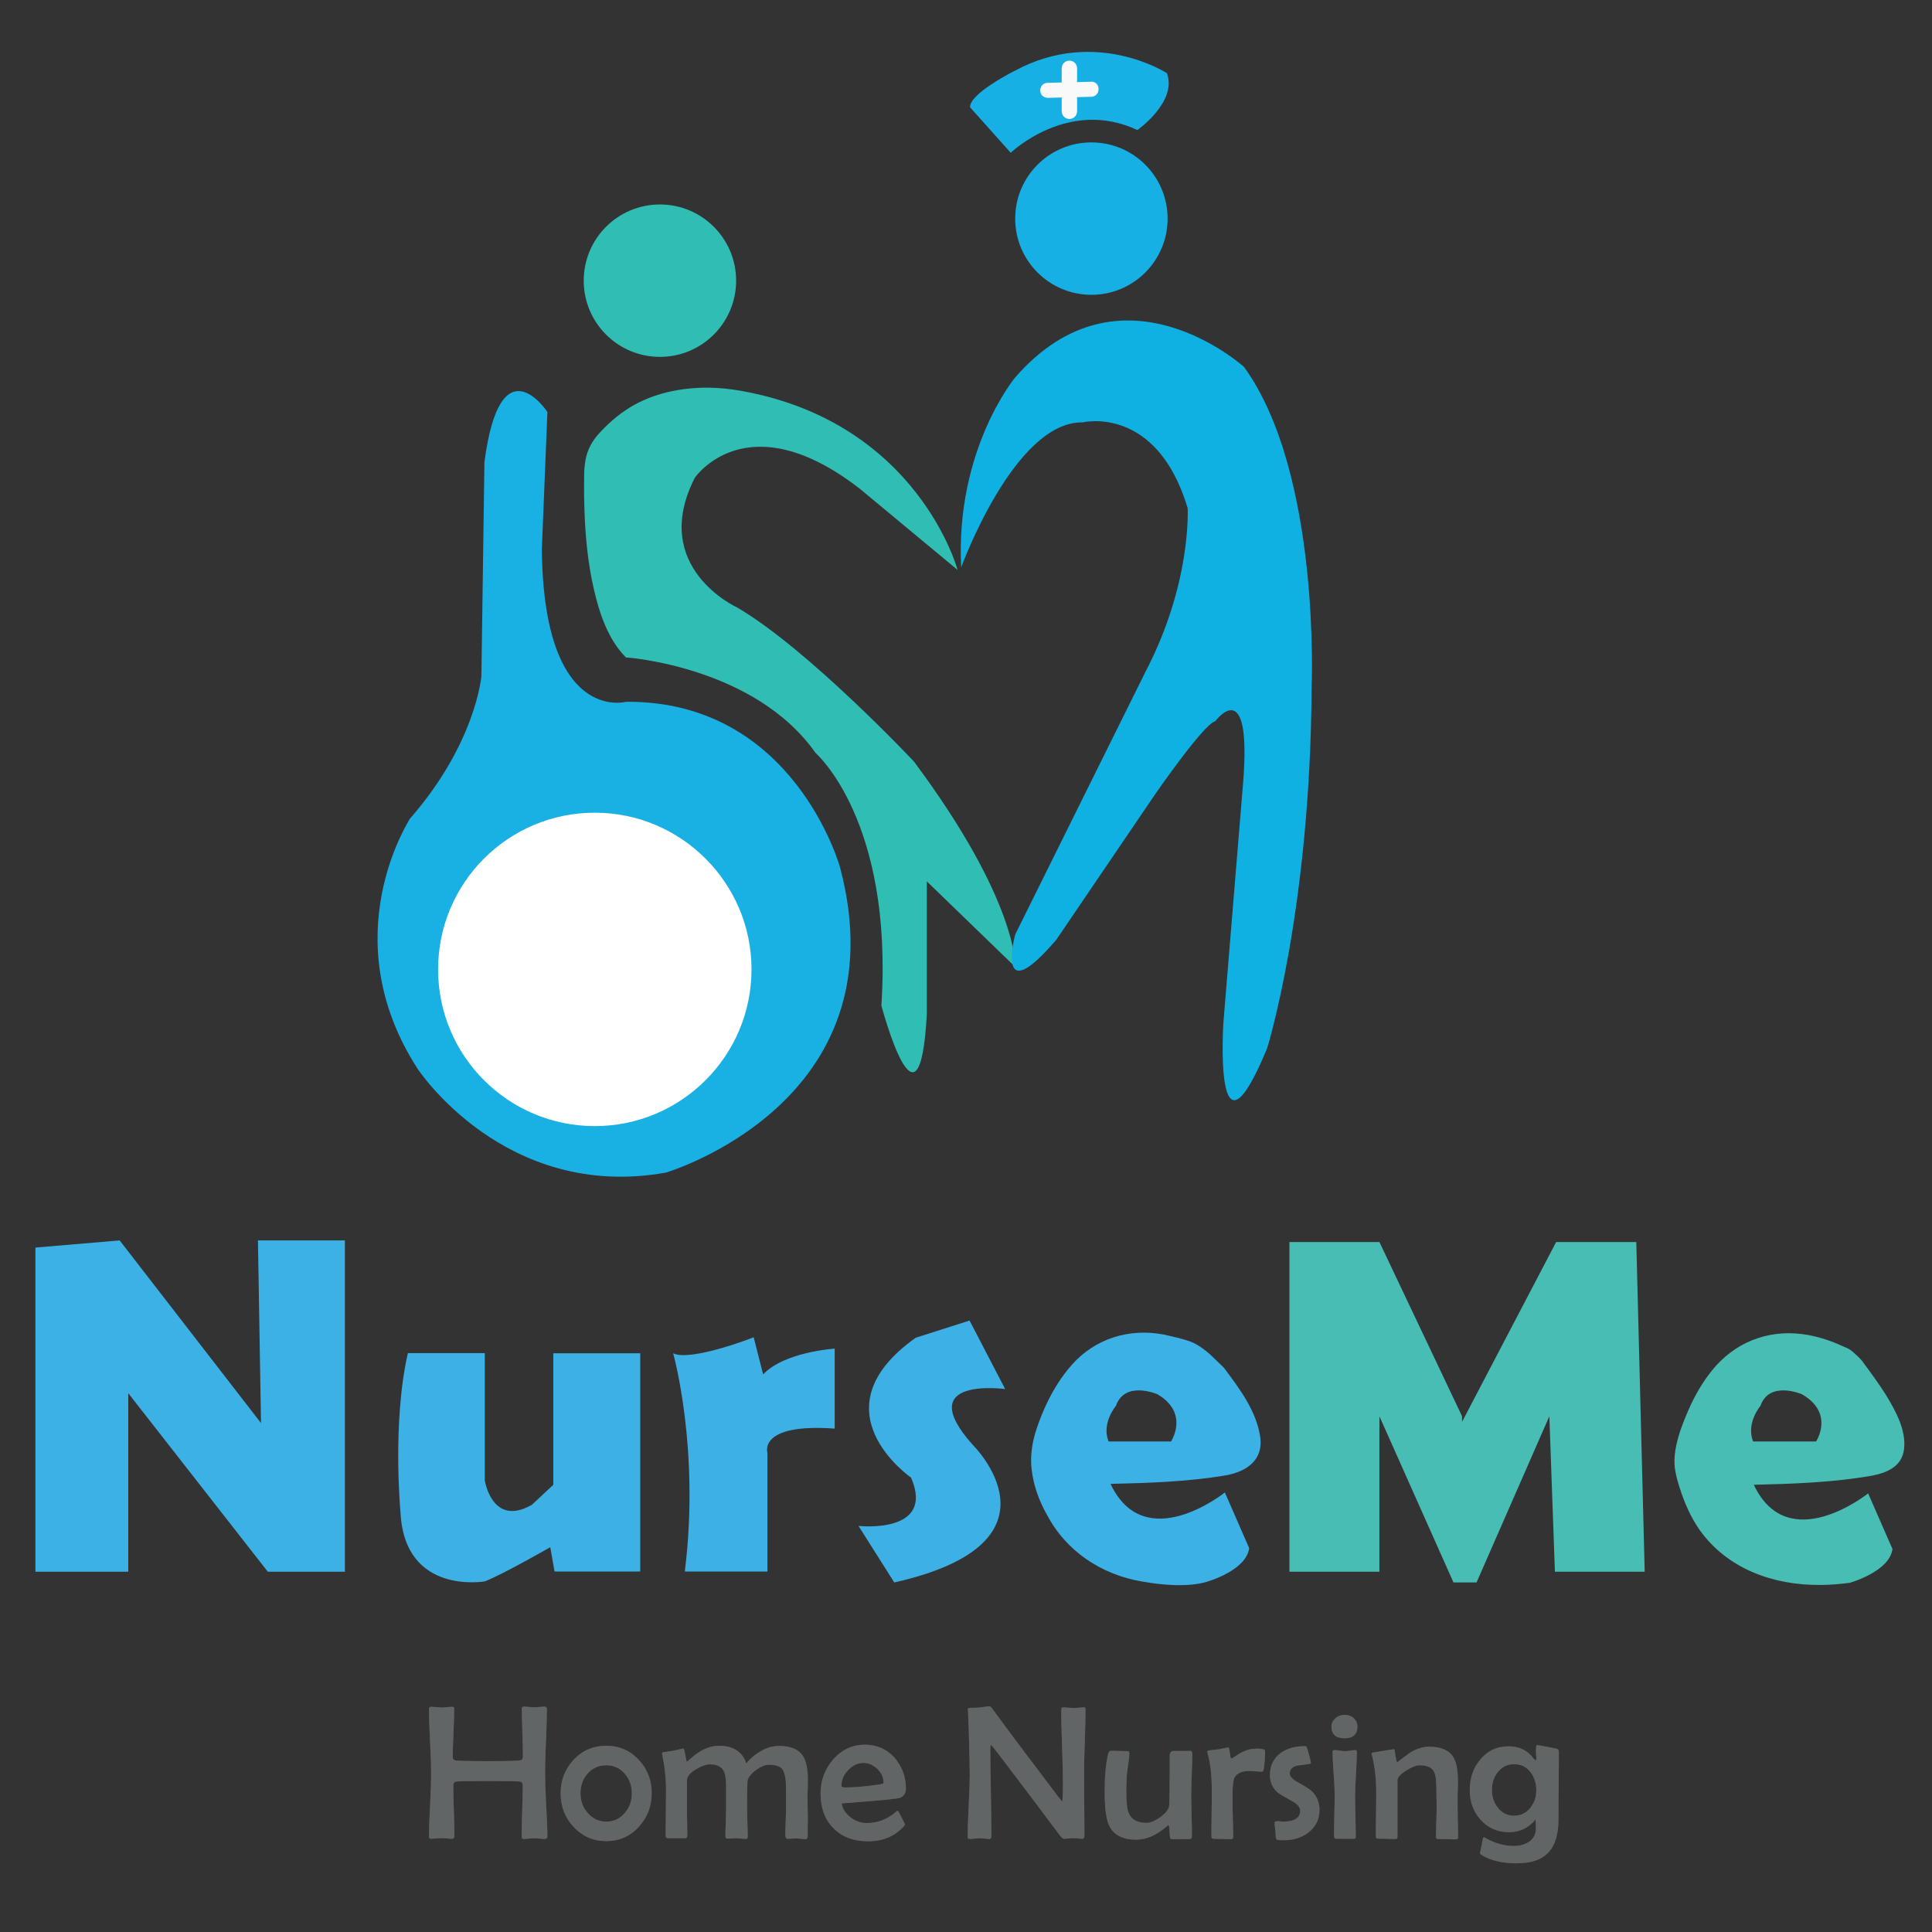 <?xml version="1.0" encoding="utf-8"?>
<!-- Generator: Adobe Illustrator 25.4.1, SVG Export Plug-In . SVG Version: 6.00 Build 0)  -->
<svg version="1.1" id="Layer_1" xmlns="http://www.w3.org/2000/svg" xmlns:xlink="http://www.w3.org/1999/xlink" x="0px" y="0px"
	 viewBox="0 0 1080 1080" style="enable-background:new 0 0 1080 1080;" xml:space="preserve">
<rect x="0" y="0" width="1080" height="1080" fill="#333333" stroke="none"/>
<style type="text/css">
	.st0{fill:#19B0E3;}
	.st1{fill:#2FBDB4;}
	.st2{fill:#17B0E4;}
	.st3{fill:#0FB1E2;}
	.st4{fill:#FFFFFF;}
	.st5{fill:#F9F9F9;}
	.st6{fill:#3CB1E6;}
	.st7{fill:#3DB0E5;}
	.st8{fill:none;}
	.st9{fill:#48BDB3;}
	.st10{opacity:0.7;enable-background:new    ;}
	.st11{fill:#65696A;}
</style>
<g>
	<g>
		<path class="st0" d="M233.4,597.4c0,0,48.6,74.2,138.8,58.1c0,0,132.3-39,97.4-170.6c0,0-25.6-93.3-119.6-92.6
			c0,0-46.2,12.7-47.1-85.4l3.1-76.6c0,0-26.3-40-35.2,28L269.1,378c0,0-3.1,37.6-40,79.7C229.4,457.7,185.6,523.3,233.4,597.4z"/>
		<path class="st1" d="M327,259.1c-0.5,3.1-0.5,6.7-0.5,10.3c0,5.3,0,10.5,0.2,15.6c0.5,14.8,1.9,29.9,5.3,44.5
			c3.1,13.4,7.9,28,17.9,38c0,0,71.8,4.8,106,53.4c0,0,43.5,37.6,36.8,141.2c0,0,21.3,80.6,25.4,4.8v-69.4v-4.8l49.5,47.9
			c0,0,1.7-36.6-56.7-114.9c0,0-59.1-62.9-98.8-86.1c0,0-49.3-22.3-23.7-72.5c0,0,29-42.8,92.1,6l54.8,45.5c0,0-22-82.1-120.4-100
			c-6.5-1.2-13.2-1.9-19.6-1.9c-14.8,0-30.1,3.1-43.1,11c-6.7,4.1-13.2,9.8-18.4,15.8C329.4,248.8,327.7,253.8,327,259.1z"/>
		<circle class="st1" cx="368.9" cy="156.9" r="42.6"/>
		<circle class="st2" cx="610.1" cy="122.2" r="42.6"/>
		<path class="st2" d="M542.3,60L565,85.4c0,0,32.1-30.9,70.8-12.7c0,0,22.5-15.8,16.5-31.8c0,0-39.7-25.8-84.9-1.4
			C567.5,39.4,541.6,52.4,542.3,60z"/>
		<path class="st3" d="M537.3,317.2c0,0,29.7-81.8,68-81.1c0,0,41.2-10,58.6,47.9c0,0,2.4,41.6-23.4,91.2l-73,147.2
			c0,0-11.7,43.5,23,2.9l55.3-81.4c0,0,27.3-39.5,33.5-40.7c0,0,20.6-27.8,15.6,34.5l-11,133.8c0,0-5.7,87.3,24.4,14.6
			c0,0,24.2-77,24.9-201.5c0,0,5.3-120.1-37.8-179.5c0,0-68.7-62.2-128,6C567.5,211,534,251.2,537.3,317.2z"/>
		<path class="st4" d="M420.1,541.9c0,48.3-39.2,87.6-87.6,87.6s-87.6-39.2-87.6-87.6s39.2-87.6,87.6-87.6
			C380.8,454.3,420.1,493.6,420.1,541.9z"/>
		<path class="st5" d="M609.8,45.7l-7.7,0.2v-7.7c0-2.4-1.9-4.3-4.3-4.3c-2.4,0-4.3,1.9-4.3,4.3v7.9l-7.9,0.2
			c-2.4,0-4.1,1.9-4.1,4.3s1.9,4.1,4.3,4.1l7.7-0.2v7.7c0,2.4,1.9,4.3,4.3,4.3c2.4,0,4.3-1.9,4.3-4.3v-7.9l7.9-0.2
			c2.4,0,4.1-1.9,4.1-4.3C614.1,47.3,612.2,45.4,609.8,45.7z"/>
	</g>
	<g>
		<polygon class="st6" points="19.8,878.6 71.7,878.6 71.7,778.8 149.7,878.6 192.8,878.6 192.8,693.4 144.2,693.4 145.9,795.5 
			66.9,693.4 19.8,697.4 		"/>
		<path class="st7" d="M271,756.5v71.1c0,0,4.1,26.3,26.3,13.6l12-11.2v-73.5h48.6v122H310l-2.4-13.6c0,0-26.3,15.1-36.6,19.1
			c0,0-44.7,7.9-47.1-38.3c0,0-4.8-50.2,4.1-89.3h43V756.5z"/>
		<path class="st7" d="M376.3,756.5c0,0,15.1,53.4,6.5,122H429v-66.3c0,0-5.5-16.7,37.6-13.6v-44.7c0,0-28,1.7-40,14.4l-5.3-20.8
			C421.3,747.7,385.9,761.3,376.3,756.5z"/>
		<path class="st7" d="M479.9,853c0,0,43.1,4.8,29.4-27c0,0-54.6-37.6,2.6-78.2l30.1-9.6l19.9,38.3c0,0-52.4-7.2-18.2,31.1
			c0,0,55.8,54.6-43.8,77L479.9,853z"/>
		<g>
			<path class="st8" d="M646.7,779.5c0,0-17.9-7.9-23.2,6.5c0,0-7.9,9.6-4.1,19.9h35.2C654.6,805.8,665.1,790,646.7,779.5z"/>
			<path class="st6" d="M676.3,757c-3.3-2.9-6.9-5.5-10.5-6.9c-5-1.9-10.3-2.9-15.3-4.1c-19.4-3.6-38.3,2.2-51.4,17
				c-5.5,6.2-10,13.4-13.6,20.8c-2.2,4.5-4.1,9.3-5.7,13.9c-2.6,7.4-4.1,15.8-3.1,23.7c1,8.9,4.1,17.5,8.4,25.1
				c10.8,20.6,30.4,33.7,53.4,37.6c10.8,1.9,25.1,3.3,35.9,0.2c0,0,22.3-6.2,23.9-18.9l-13.6-31.1c0,0-44.7,35.9-63.9-4.8
				c21.5-0.5,43.5-1.2,64.6-4.8c12-2.2,20.8-8.9,19.1-21.3c-2.2-14.8-11.5-27-20.3-38.8C681.8,762.3,679.2,759.7,676.3,757z
				 M654.6,805.8h-34.9c-4.1-10.3,4.1-19.9,4.1-19.9c5-14.4,23.2-6.5,23.2-6.5C665.1,790,654.6,805.8,654.6,805.8z"/>
		</g>
		<g>
			<path class="st8" d="M1007.3,779.5c0,0-17.9-7.9-23.2,6.5c0,0-7.9,9.6-4.1,19.9h35.2C1015.2,805.8,1025.7,790,1007.3,779.5z"/>
			<path class="st9" d="M1037.2,757c-0.7-0.7-1.4-1.2-2.2-1.9c-1.4-1.2-3.3-1.9-5-2.6c-6.2-2.9-12.7-5-19.1-6.2
				c-19.6-3.6-38.3,2.4-51.7,17.2c-5.7,6.5-10.3,13.9-13.9,21.5c-2.2,4.8-4.3,9.8-6,14.8c-2.2,6.7-4.1,14.6-2.9,21.8
				c0.5,3.3,1.4,6.5,2.4,9.6c2.6,8.4,6.2,16.7,11.2,23.9c15.6,22,41.4,31.1,67.5,30.9c5.5,0,11-0.5,16.5-1.2c0,0,22.3-6.2,23.9-18.9
				l-13.6-31.1c0,0-44.7,35.9-63.9-4.8c20.8-0.5,41.9-1.2,62.5-4.5c9.8-1.4,20.3-4.5,21.5-15.6c1.2-10.5-4.8-21.3-10-29.9
				c-3.8-6-7.9-11.7-12.2-17.5C1041,760.6,1039.1,758.7,1037.2,757z M1015.2,805.8H980c-4.1-10.3,4.1-19.9,4.1-19.9
				c5-14.4,23.2-6.5,23.2-6.5C1025.7,790,1015.2,805.8,1015.2,805.8z"/>
		</g>
		<polygon class="st9" points="771.1,791.7 771.1,878.6 720.8,878.6 720.8,694.3 771.1,694.3 817.3,791.7 817.3,794.8 869.9,694.3 
			914.7,694.3 919.4,878.6 869.2,878.6 866.1,791.7 825.4,884.6 812.5,884.6 		"/>
	</g>
	<g class="st10">
		<path class="st11" d="M306,1026.8c0,0.8-0.5,1.2-1.6,1.2c-0.6,0-1.5-0.1-2.8-0.2c-1.2-0.1-2.2-0.2-2.8-0.2c-0.7,0-1.7,0.1-3,0.2
			c-1.3,0.1-2.4,0.2-3,0.2c-0.8,0-1.2-0.4-1.2-1.2c0-3.2,0.1-7.9,0.3-14.2s0.3-11,0.3-14.2c0-1.4-0.4-2.2-1.2-2.4
			c-1-0.3-7.1-0.4-18.2-0.4c-11,0-17.1,0.1-18.2,0.4c-0.8,0.2-1.2,1-1.2,2.4c0,3.1,0.1,7.7,0.3,13.9c0.2,6.2,0.3,10.8,0.3,13.9
			c0,1.2-0.4,1.7-1.3,1.7c-0.7,0-1.7-0.1-3-0.2c-1.3-0.1-2.3-0.2-3-0.2c-0.6,0-1.6,0.1-2.8,0.2c-1.2,0.1-2.2,0.2-2.8,0.2
			c-0.9,0-1.3-0.4-1.3-1.2c0-3.9,0.2-9.6,0.6-17.4c0.4-7.7,0.6-13.5,0.6-17.4c0-4.1-0.2-10.2-0.6-18.3c-0.4-8.1-0.6-14.2-0.6-18.3
			c0-0.8,0.4-1.2,1.3-1.2c0.6,0,1.6,0.1,2.9,0.2c1.3,0.1,2.3,0.2,2.9,0.2c0.6,0,1.6-0.1,2.9-0.2c1.3-0.1,2.3-0.2,2.9-0.2
			c0.8,0,1.2,0.3,1.2,0.9c0,3-0.1,7.5-0.4,13.6c-0.3,6-0.4,10.6-0.4,13.6c0,1,0.4,1.6,1.1,1.8c0.9,0.3,7,0.5,18.5,0.5
			c11.2,0,17.3-0.2,18.4-0.5c0.8-0.2,1.2-1,1.2-2.3c0-2.9-0.1-7.4-0.3-13.3c-0.2-5.9-0.3-10.3-0.3-13.3c0-0.7,0.4-1.1,1.2-1.1
			c0.7,0,1.6,0.1,2.9,0.2c1.3,0.1,2.2,0.2,2.9,0.2c0.6,0,1.6-0.1,2.8-0.2s2.2-0.2,2.8-0.2c0.9,0,1.4,0.4,1.4,1.2
			c0,4.1-0.2,10.2-0.5,18.3c-0.4,8.1-0.5,14.2-0.5,18.3c0,3.9,0.2,9.6,0.6,17.4C305.8,1017.2,306,1022.9,306,1026.8z"/>
		<path class="st11" d="M364.3,1002.4c0,7.3-2.4,13.6-7.2,18.8c-4.9,5.4-11,8-18.2,8c-7.3,0-13.4-2.7-18.3-8
			c-4.8-5.1-7.2-11.4-7.2-18.7s2.4-13.6,7.2-18.7c4.9-5.3,11-7.9,18.3-7.9c7.2,0,13.3,2.6,18.2,7.9
			C361.9,988.9,364.3,995.1,364.3,1002.4z M353.2,1002.5c0-4.3-1.3-7.9-3.9-10.9c-2.7-3.2-6.2-4.8-10.4-4.8s-7.7,1.6-10.5,4.7
			c-2.6,3-3.9,6.7-3.9,11c0,4.2,1.3,7.8,4,10.9c2.8,3.3,6.3,4.9,10.4,4.9c4.2,0,7.6-1.6,10.4-4.9
			C351.9,1010.4,353.2,1006.7,353.2,1002.5z"/>
		<path class="st11" d="M451.5,1026.1c0,1.4-0.4,2-1.2,2c-0.5,0-1.3-0.1-2.4-0.2c-1.1-0.1-1.9-0.2-2.4-0.2c-0.6,0-1.5,0-2.7,0.1
			c-1.2,0.1-2.1,0.1-2.7,0.1c-0.7,0-1.1-0.8-1.1-2.5c0-1.6,0.1-4,0.2-7.2c0.1-3.2,0.2-5.6,0.2-7.2c0-8.9,0-13.8-0.1-14.8
			c-0.3-3.6-1-6.1-2.2-7.5c-1.4-1.5-3.8-2.2-7.3-2.2c-2.2,0-4.7,1.1-7.5,3.2c-2.9,2.2-4.4,4.4-4.5,6.5c-0.1,2.7-0.2,7.7-0.2,15
			c0,1.7,0.1,4.3,0.2,7.7c0.1,3.4,0.2,6,0.2,7.7c0,0.9-0.3,1.4-0.9,1.4c-0.6,0-1.5-0.1-2.8-0.2c-1.2-0.1-2.1-0.2-2.8-0.2
			c-0.6,0-1.4,0-2.5,0.1c-1.1,0.1-1.9,0.1-2.5,0.1c-0.7,0-1-0.5-1-1.5c0-1.7,0.1-4.2,0.2-7.6c0.1-3.4,0.2-5.9,0.2-7.6v-12.7
			c0-4-0.5-6.8-1.4-8.5c-1.3-2.4-3.9-3.6-7.6-3.6c-2.2,0-4.8,0.9-7.9,2.8c-3.4,2-5,4.1-5,6.1v15.3c0,1.8,0,4.4,0.1,7.8
			s0.1,6.1,0.1,7.8c0,1-0.4,1.5-1.2,1.5h-9.8c-0.7,0-1.1-0.5-1.1-1.4c0-2.8,0-7.1,0.1-12.8c0-5.7,0.1-10,0.1-12.8
			c0-6.4-0.7-12.8-2-19.2c-0.1-0.5-0.2-0.8-0.2-1.1c0-0.5,0.2-0.7,0.5-0.8c1.3-0.1,3.2-0.4,5.7-0.8c1.2-0.3,2.9-0.7,5.2-1.2l0.4-0.1
			c0.4,0,0.8,1.2,1.2,3.7c0.4,2.5,0.7,3.7,1,3.7l2.6-2.3c2.1-1.8,4.1-3.2,6.2-4.3c3-1.5,6-2.3,8.9-2.3c8.1,0,13.2,3.3,15.4,9.9
			c2.2-2.8,4.9-5.1,8.1-6.9c3.4-2,6.8-2.9,10.2-2.9c6.5,0,11,1.9,13.4,5.7c1.8,2.8,2.7,7.2,2.7,13.3c0,1.2,0,2.9-0.1,5.4
			c-0.1,2.4-0.1,4.2-0.1,5.4c0,2.2,0.1,5.5,0.2,10C451.5,1020.5,451.5,1023.9,451.5,1026.1z"/>
		<path class="st11" d="M506.4,999.8c0,2.6-1.1,4.3-3.4,5.2c-1.5,0.6-12.3,1.6-32.5,3.1c0.5,3.1,2.2,5.7,5.1,7.9
			c2.8,2.1,5.8,3.1,9,3.1c5.5,0,10.6-1.8,15.2-5.4c0.6-0.5,1.1-0.9,1.7-1.4c0.3,0,0.5,0,0.6,0.1c0.1,0.1,0.7,1.3,2,3.7
			c1.2,2.4,1.8,3.6,1.8,3.8c0,0.2-0.3,0.6-0.8,1.2c-5.1,5.5-11.7,8.2-19.8,8.2c-8.1,0-14.6-2.4-19.4-7.3c-4.8-4.8-7.2-11.3-7.2-19.4
			c0-7.2,2.3-13.5,6.9-18.9c4.9-5.6,10.8-8.4,17.9-8.4c6.6,0,12.1,2.4,16.5,7.2C504.2,987.4,506.4,993.1,506.4,999.8z M493.9,996.6
			c0-2.9-1.1-5.5-3.4-7.7c-2.3-2.2-4.9-3.4-7.7-3.4c-3.2,0-6.1,1.3-8.6,3.9c-2.5,2.6-3.8,5.5-3.8,8.7c0,0.7,0.6,1.1,1.9,1.1
			c5.2,0,11.4-0.5,18.6-1.6C492.9,997.4,493.9,997,493.9,996.6z"/>
		<path class="st11" d="M606.8,955.5c0,4-0.1,10.1-0.4,18.2c-0.3,8.1-0.4,14.2-0.4,18.3c0,3.8,0,9.5,0.1,17.1
			c0.1,7.6,0.1,13.3,0.1,17.1c0,1.2-0.4,1.7-1.3,1.7c-0.5,0-1.3-0.1-2.4-0.2c-1.1-0.1-1.8-0.2-2.4-0.2c-0.6,0-1.4,0.1-2.6,0.2
			c-1.2,0.1-2,0.2-2.6,0.2c-0.6,0-1.4-0.6-2.3-1.7c-7.6-10.2-19-25.4-34.4-45.6c-2.4-3.1-3.8-4.8-4.1-5.1c-0.4,0-0.5,0.7-0.5,2.2
			c0,5.4,0.1,13.5,0.3,24.3c0.2,10.8,0.3,18.9,0.3,24.3c0,1.2-0.4,1.7-1,1.7c-0.6,0-1.5-0.1-2.7-0.2c-1.2-0.1-2.1-0.2-2.7-0.2
			c-0.6,0-1.6,0.1-2.8,0.2c-1.2,0.1-2.2,0.2-2.8,0.2c-0.9,0-1.3-0.3-1.3-1.1c0-3.9,0.2-9.7,0.6-17.4c0.4-7.8,0.6-13.6,0.6-17.5
			c0-4.2-0.2-11.9-0.5-22.9c-0.1-2.9-0.2-7.2-0.5-12.9l-0.1-0.7c0-0.5,0.4-0.8,1.3-0.8c2.3,0,4.1-0.1,5.4-0.2c0.5,0,1.4-0.2,2.8-0.4
			c1.2-0.2,2.1-0.3,2.7-0.3c0.3,0,0.9,0.5,1.6,1.5c8.1,11.1,20.4,27.5,37,49.4c0.7,0.9,1.4,1.7,2,2.4c0.2-1.5,0.4-4.8,0.4-10.1
			c0-4.6-0.2-11.4-0.5-20.5c-0.3-9.1-0.5-15.9-0.5-20.4c0-1.2,0.3-1.7,1.1-1.7c0.6,0,1.6,0.1,2.9,0.2c1.3,0.1,2.2,0.2,2.9,0.2
			c0.7,0,1.7-0.1,3-0.2c1.3-0.1,2.3-0.2,3-0.2C606.5,954.3,606.8,954.7,606.8,955.5z"/>
		<path class="st11" d="M666.5,980.4c0,2.6-0.1,6.4-0.3,11.6c-0.2,5.2-0.3,9-0.3,11.6c0,2.6,0.1,6.4,0.2,11.5
			c0.2,5.1,0.2,8.9,0.2,11.5c0,0.7-0.3,1.2-1,1.4c-0.3,0.1-3.8,0.1-10.7,0.1c-0.4,0-0.7-1.3-0.8-3.9c-0.1-2.6-0.3-3.9-0.6-3.9
			c-0.2,0-0.4,0.2-0.8,0.5c-5.8,5.1-11.6,7.6-17.3,7.6c-7.7,0-12.9-2.8-15.3-8.4c-1.5-3.5-2.3-9.7-2.3-18.7c0-8.1,0.6-15,1.9-20.6
			c0.3-1.4,0.9-2,1.7-2c1,0,2.5,0,4.6,0.1c2,0,3.6,0.1,4.6,0.1c0.7,0,1,0.4,1,1.2c0,1.4-0.2,3.6-0.7,6.8c-0.5,3.4-0.8,5.8-0.8,7.2
			c-0.1,2.1-0.2,4.4-0.2,6.9c0,6.1,0.4,10.2,1.3,12.3c1.5,3.8,4.8,5.7,10,5.7c2.2,0,4.8-1.1,7.8-3.3c3.2-2.3,4.8-4.5,4.9-6.6
			c0.2-2.6,0.3-11.9,0.3-27.7c0-1.7,0.7-2.6,2.2-2.6h8.7C666,978.5,666.5,979.1,666.5,980.4z"/>
		<path class="st11" d="M707.2,978.7c0,3.9-0.3,7.4-0.8,10.5c-0.1,0.8-0.5,1.2-1.1,1.2c-0.7,0-1.8-0.1-3.3-0.2
			c-1.5-0.2-2.6-0.2-3.4-0.2c-4.4,0-7.2,1.2-8.5,3.7c-0.7,1.5-1.1,4.6-1.1,9.4v5.8c0,2,0.1,4.9,0.2,8.9s0.2,7,0.2,8.9
			c0,0.9-0.4,1.4-1.2,1.4c-1.1,0-2.7,0-4.9-0.1c-2.2,0-3.9-0.1-4.9-0.1c-0.8,0-1.2-0.4-1.2-1.3c0-2.8,0-7.1,0.1-12.8
			c0.1-5.7,0.1-10,0.1-12.9c0-8.6-0.8-15.6-2.4-20.9c-0.1-0.3-0.1-0.5-0.1-0.6c0-0.4,0.2-0.7,0.7-0.9c1.3-0.1,3.1-0.3,5.5-0.6
			c3.8-0.7,5.5-1.1,5.3-1.1c0.6,0,0.9,1,1.1,3.1c0.2,2.1,0.5,3.1,0.9,3.1c0.1,0,0.2,0,0.3-0.1c1.4-0.9,2.9-1.8,4.3-2.7
			c1.6-0.9,3.2-1.6,4.8-2.1c1.4-0.4,3.1-0.6,5.3-0.6C705.9,977.6,707.2,978,707.2,978.7z"/>
		<path class="st11" d="M737.6,1011.8c0,5.2-2.1,9.4-6.2,12.6c-3.8,2.9-8.4,4.3-13.8,4.3c-2.1,0-3.3-0.1-3.6-0.2
			c-0.6-0.3-0.9-1.1-0.9-2.6c0-0.8-0.1-1.9-0.3-3.5c-0.2-1.5-0.3-2.7-0.3-3.4c0-0.5,0.3-0.8,0.9-0.9c0.5-0.1,1.1-0.1,1.9,0
			c1.1,0.1,1.6,0.2,1.6,0.2c6.6,0,9.9-2,9.9-6.1c0-1.9-1.5-3.7-4.4-5.3c-4.7-2.6-7.4-4.2-8.1-4.8c-2.9-2.5-4.4-5.7-4.4-9.8
			c0-5.3,2-9.3,5.9-12.3c3.6-2.6,8.1-3.9,13.6-3.9c0.5,0,0.8,0.2,1.1,0.7c0.2,0.5,0.7,1.9,1.3,4.3s1,3.8,1,4.3c0,0.4-0.3,0.6-1,0.7
			c-2.2,0.3-4.5,0.6-6.8,0.9c-2.7,0.7-4,2.2-4,4.4c0,1.6,1.4,3.2,4.3,4.8c4.2,2.3,6.9,4,8,5.1
			C736.2,1004.1,737.6,1007.6,737.6,1011.8z"/>
		<path class="st11" d="M758.8,965.2c0,4.3-2.4,6.5-7.2,6.5c-4.9,0-7.3-2.2-7.3-6.5c0-1.9,0.8-3.5,2.3-4.8c1.4-1.2,3.1-1.8,5-1.8
			s3.7,0.6,5.1,1.8C758.1,961.7,758.8,963.3,758.8,965.2z M758.5,979.4c0,2.7-0.2,6.8-0.5,12.2c-0.3,5.4-0.5,9.5-0.5,12.3
			c0,2.6,0.1,6.4,0.2,11.5c0.1,5.1,0.2,8.9,0.2,11.4c0,0.7-0.3,1.1-0.9,1.1h-10.2c-0.7,0-1.1-0.7-1.1-2.2c0-2.4,0.1-6,0.2-10.9
			c0.1-4.8,0.2-8.5,0.2-11c0-2.7-0.2-6.8-0.6-12.3c-0.4-5.5-0.6-9.6-0.6-12.3c0-0.6,0.4-0.9,1.1-0.9c0.6,0,1.6,0.1,2.9,0.3
			c1.3,0.2,2.3,0.3,3,0.3s1.7-0.1,3-0.3c1.3-0.2,2.3-0.3,3-0.3C758.2,978.4,758.5,978.8,758.5,979.4z"/>
		<path class="st11" d="M815.1,1027c0,0.8-0.4,1.2-1.1,1.2c-1.2,0-2.9,0-5.2-0.1c-2.3,0-4-0.1-5.2-0.1c-0.6,0-0.9-0.5-0.9-1.5
			c0-1.7,0.1-4.3,0.2-7.8c0.1-3.5,0.2-6.1,0.2-7.9c0-1.4,0-3.5-0.1-6.3c0-2.8-0.1-4.9-0.1-6.3c0-4-0.6-6.8-1.7-8.5
			c-1.4-2-4-2.9-7.8-2.9c-1.8,0-4.2,1-7.3,2.9c-3.3,2.1-4.9,3.9-4.9,5.5v31.5c0,0.9-0.3,1.3-1,1.3c-1.1,0-2.8,0-5-0.1
			c-2.2,0-3.9-0.1-5-0.1c-0.7,0-1.1-0.4-1.1-1.2c0-2.8,0-6.9,0.1-12.4c0.1-5.5,0.1-9.7,0.1-12.5c0-7.5-0.8-14.3-2.4-20.6
			c-0.1-0.3-0.2-0.5-0.2-0.7c0-0.3,0.2-0.6,0.7-0.7c0.2,0,2.2-0.4,6-1c3.8-0.6,5.7-0.9,5.9-0.9c0.2,0,0.3,0.3,0.4,0.8
			c0.2,2.2,0.6,4.4,1.2,6.6c1.8-1.4,4.2-3.2,7.2-5.4c3.7-2.2,7.2-3.4,10.7-3.4c6.6,0,11.1,1.9,13.5,5.7c1.8,2.8,2.7,7.3,2.7,13.6
			c0,1.1,0,2.7-0.1,5c-0.1,2.2-0.1,3.9-0.1,5c0,2.3,0,5.8,0.1,10.5C815.1,1021.1,815.1,1024.6,815.1,1027z"/>
		<path class="st11" d="M871.4,979.1c0,4.2,0,10.5-0.1,18.9c-0.1,8.4-0.1,14.7-0.1,18.9c0,8.3-1.8,14.5-5.4,18.4
			c-3.7,4.2-9.7,6.3-18,6.3c-7.9,0-14.4-1.5-19.3-4.5c-0.8-0.5-1.2-0.9-1.2-1.3c0,0.4,0.5-2.2,1.6-7.8c0.1-0.6,0.3-0.9,0.7-0.9
			c0.2,0,0.4,0.1,0.7,0.3c5.3,3,10.5,4.5,15.8,4.5c3.5,0,6.3-0.8,8.6-2.3c2.6-1.8,3.9-4.3,3.9-7.6c0-0.7-0.1-2.4-0.2-4.9
			c-3.9,4.7-8.8,7.1-14.8,7.1c-6.5,0-11.8-2.3-16-7c-4-4.5-6-10-6-16.5c0-6.7,1.9-12.3,5.8-17c4.1-5,9.4-7.5,16-7.5
			c5.8,0,10.4,2.2,13.8,6.7c0.6,0.7,1,1.1,1.2,1.1c0.3,0,0.4-0.3,0.4-0.9c0-0.5,0-1.2-0.1-2.2c-0.1-1-0.1-1.7-0.1-2.2
			c0-2.1,0.2-3.2,0.6-3.2c0.3,0,2.2,0.3,5.7,1c3.4,0.6,5.3,1,5.6,1.2C871.1,977.9,871.4,978.3,871.4,979.1z M858.8,1000.7
			c0-3.9-1.1-7.2-3.2-10c-2.3-3-5.4-4.5-9.2-4.5c-3.8,0-6.8,1.5-9.2,4.5c-2.1,2.7-3.2,6-3.2,9.9c0,3.8,1.1,7.1,3.3,9.9
			c2.3,3,5.4,4.5,9.1,4.5c3.7,0,6.8-1.5,9.1-4.5C857.7,1007.8,858.8,1004.5,858.8,1000.7z"/>
	</g>
	<g class="st10">
		<path class="st11" d="M306,1026.8c0,0.8-0.5,1.2-1.6,1.2c-0.6,0-1.5-0.1-2.8-0.2c-1.2-0.1-2.2-0.2-2.8-0.2c-0.7,0-1.7,0.1-3,0.2
			c-1.3,0.1-2.4,0.2-3,0.2c-0.8,0-1.2-0.4-1.2-1.2c0-3.2,0.1-7.9,0.3-14.2s0.3-11,0.3-14.2c0-1.4-0.4-2.2-1.2-2.4
			c-1-0.3-7.1-0.4-18.2-0.4c-11,0-17.1,0.1-18.2,0.4c-0.8,0.2-1.2,1-1.2,2.4c0,3.1,0.1,7.7,0.3,13.9c0.2,6.2,0.3,10.8,0.3,13.9
			c0,1.2-0.4,1.7-1.3,1.7c-0.7,0-1.7-0.1-3-0.2c-1.3-0.1-2.3-0.2-3-0.2c-0.6,0-1.6,0.1-2.8,0.2c-1.2,0.1-2.2,0.2-2.8,0.2
			c-0.9,0-1.3-0.4-1.3-1.2c0-3.9,0.2-9.6,0.6-17.4c0.4-7.7,0.6-13.5,0.6-17.4c0-4.1-0.2-10.2-0.6-18.3c-0.4-8.1-0.6-14.2-0.6-18.3
			c0-0.8,0.4-1.2,1.3-1.2c0.6,0,1.6,0.1,2.9,0.2c1.3,0.1,2.3,0.2,2.9,0.2c0.6,0,1.6-0.1,2.9-0.2c1.3-0.1,2.3-0.2,2.9-0.2
			c0.8,0,1.2,0.3,1.2,0.9c0,3-0.1,7.5-0.4,13.6c-0.3,6-0.4,10.6-0.4,13.6c0,1,0.4,1.6,1.1,1.8c0.9,0.3,7,0.5,18.5,0.5
			c11.2,0,17.3-0.2,18.4-0.5c0.8-0.2,1.2-1,1.2-2.3c0-2.9-0.1-7.4-0.3-13.3c-0.2-5.9-0.3-10.3-0.3-13.3c0-0.7,0.4-1.1,1.2-1.1
			c0.7,0,1.6,0.1,2.9,0.2c1.3,0.1,2.2,0.2,2.9,0.2c0.6,0,1.6-0.1,2.8-0.2s2.2-0.2,2.8-0.2c0.9,0,1.4,0.4,1.4,1.2
			c0,4.1-0.2,10.2-0.5,18.3c-0.4,8.1-0.5,14.2-0.5,18.3c0,3.9,0.2,9.6,0.6,17.4C305.8,1017.2,306,1022.9,306,1026.8z"/>
		<path class="st11" d="M364.3,1002.4c0,7.3-2.4,13.6-7.2,18.8c-4.9,5.4-11,8-18.2,8c-7.3,0-13.4-2.7-18.3-8
			c-4.8-5.1-7.2-11.4-7.2-18.7s2.4-13.6,7.2-18.7c4.9-5.3,11-7.9,18.3-7.9c7.2,0,13.3,2.6,18.2,7.9
			C361.9,988.9,364.3,995.1,364.3,1002.4z M353.2,1002.5c0-4.3-1.3-7.9-3.9-10.9c-2.7-3.2-6.2-4.8-10.4-4.8s-7.7,1.6-10.5,4.7
			c-2.6,3-3.9,6.7-3.9,11c0,4.2,1.3,7.8,4,10.9c2.8,3.3,6.3,4.9,10.4,4.9c4.2,0,7.6-1.6,10.4-4.9
			C351.9,1010.4,353.2,1006.7,353.2,1002.5z"/>
		<path class="st11" d="M451.5,1026.1c0,1.4-0.4,2-1.2,2c-0.5,0-1.3-0.1-2.4-0.2c-1.1-0.1-1.9-0.2-2.4-0.2c-0.6,0-1.5,0-2.7,0.1
			c-1.2,0.1-2.1,0.1-2.7,0.1c-0.7,0-1.1-0.8-1.1-2.5c0-1.6,0.1-4,0.2-7.2c0.1-3.2,0.2-5.6,0.2-7.2c0-8.9,0-13.8-0.1-14.8
			c-0.3-3.6-1-6.1-2.2-7.5c-1.4-1.5-3.8-2.2-7.3-2.2c-2.2,0-4.7,1.1-7.5,3.2c-2.9,2.2-4.4,4.4-4.5,6.5c-0.1,2.7-0.2,7.7-0.2,15
			c0,1.7,0.1,4.3,0.2,7.7c0.1,3.4,0.2,6,0.2,7.7c0,0.9-0.3,1.4-0.9,1.4c-0.6,0-1.5-0.1-2.8-0.2c-1.2-0.1-2.1-0.2-2.8-0.2
			c-0.6,0-1.4,0-2.5,0.1c-1.1,0.1-1.9,0.1-2.5,0.1c-0.7,0-1-0.5-1-1.5c0-1.7,0.1-4.2,0.2-7.6c0.1-3.4,0.2-5.9,0.2-7.6v-12.7
			c0-4-0.5-6.8-1.4-8.5c-1.3-2.4-3.9-3.6-7.6-3.6c-2.2,0-4.8,0.9-7.9,2.8c-3.4,2-5,4.1-5,6.1v15.3c0,1.8,0,4.4,0.1,7.8
			s0.1,6.1,0.1,7.8c0,1-0.4,1.5-1.2,1.5h-9.8c-0.7,0-1.1-0.5-1.1-1.4c0-2.8,0-7.1,0.1-12.8c0-5.7,0.1-10,0.1-12.8
			c0-6.4-0.7-12.8-2-19.2c-0.1-0.5-0.2-0.8-0.2-1.1c0-0.5,0.2-0.7,0.5-0.8c1.3-0.1,3.2-0.4,5.7-0.8c1.2-0.3,2.9-0.7,5.2-1.2l0.4-0.1
			c0.4,0,0.8,1.2,1.2,3.7c0.4,2.5,0.7,3.7,1,3.7l2.6-2.3c2.1-1.8,4.1-3.2,6.2-4.3c3-1.5,6-2.3,8.9-2.3c8.1,0,13.2,3.3,15.4,9.9
			c2.2-2.8,4.9-5.1,8.1-6.9c3.4-2,6.8-2.9,10.2-2.9c6.5,0,11,1.9,13.4,5.7c1.8,2.8,2.7,7.2,2.7,13.3c0,1.2,0,2.9-0.1,5.4
			c-0.1,2.4-0.1,4.2-0.1,5.4c0,2.2,0.1,5.5,0.2,10C451.5,1020.5,451.5,1023.9,451.5,1026.1z"/>
		<path class="st11" d="M506.4,999.8c0,2.6-1.1,4.3-3.4,5.2c-1.5,0.6-12.3,1.6-32.5,3.1c0.5,3.1,2.2,5.7,5.1,7.9
			c2.8,2.1,5.8,3.1,9,3.1c5.5,0,10.6-1.8,15.2-5.4c0.6-0.5,1.1-0.9,1.7-1.4c0.3,0,0.5,0,0.6,0.1c0.1,0.1,0.7,1.3,2,3.7
			c1.2,2.4,1.8,3.6,1.8,3.8c0,0.2-0.3,0.6-0.8,1.2c-5.1,5.5-11.7,8.2-19.8,8.2c-8.1,0-14.6-2.4-19.4-7.3c-4.8-4.8-7.2-11.3-7.2-19.4
			c0-7.2,2.3-13.5,6.9-18.9c4.9-5.6,10.8-8.4,17.9-8.4c6.6,0,12.1,2.4,16.5,7.2C504.2,987.4,506.4,993.1,506.4,999.8z M493.9,996.6
			c0-2.9-1.1-5.5-3.4-7.7c-2.3-2.2-4.9-3.4-7.7-3.4c-3.2,0-6.1,1.3-8.6,3.9c-2.5,2.6-3.8,5.5-3.8,8.7c0,0.7,0.6,1.1,1.9,1.1
			c5.2,0,11.4-0.5,18.6-1.6C492.9,997.4,493.9,997,493.9,996.6z"/>
		<path class="st11" d="M606.8,955.5c0,4-0.1,10.1-0.4,18.2c-0.3,8.1-0.4,14.2-0.4,18.3c0,3.8,0,9.5,0.1,17.1
			c0.1,7.6,0.1,13.3,0.1,17.1c0,1.2-0.4,1.7-1.3,1.7c-0.5,0-1.3-0.1-2.4-0.2c-1.1-0.1-1.8-0.2-2.4-0.2c-0.6,0-1.4,0.1-2.6,0.2
			c-1.2,0.1-2,0.2-2.6,0.2c-0.6,0-1.4-0.6-2.3-1.7c-7.6-10.2-19-25.4-34.4-45.6c-2.4-3.1-3.8-4.8-4.1-5.1c-0.4,0-0.5,0.7-0.5,2.2
			c0,5.4,0.1,13.5,0.3,24.3c0.2,10.8,0.3,18.9,0.3,24.3c0,1.2-0.4,1.7-1,1.7c-0.6,0-1.5-0.1-2.7-0.2c-1.2-0.1-2.1-0.2-2.7-0.2
			c-0.6,0-1.6,0.1-2.8,0.2c-1.2,0.1-2.2,0.2-2.8,0.2c-0.9,0-1.3-0.3-1.3-1.1c0-3.9,0.2-9.7,0.6-17.4c0.4-7.8,0.6-13.6,0.6-17.5
			c0-4.2-0.2-11.9-0.5-22.9c-0.1-2.9-0.2-7.2-0.5-12.9l-0.1-0.7c0-0.5,0.4-0.8,1.3-0.8c2.3,0,4.1-0.1,5.4-0.2c0.5,0,1.4-0.2,2.8-0.4
			c1.2-0.2,2.1-0.3,2.7-0.3c0.3,0,0.9,0.5,1.6,1.5c8.1,11.1,20.4,27.5,37,49.4c0.7,0.9,1.4,1.7,2,2.4c0.2-1.5,0.4-4.8,0.4-10.1
			c0-4.6-0.2-11.4-0.5-20.5c-0.3-9.1-0.5-15.9-0.5-20.4c0-1.2,0.3-1.7,1.1-1.7c0.6,0,1.6,0.1,2.9,0.2c1.3,0.1,2.2,0.2,2.9,0.2
			c0.7,0,1.7-0.1,3-0.2c1.3-0.1,2.3-0.2,3-0.2C606.5,954.3,606.8,954.7,606.8,955.5z"/>
		<path class="st11" d="M666.5,980.4c0,2.6-0.1,6.4-0.3,11.6c-0.2,5.2-0.3,9-0.3,11.6c0,2.6,0.1,6.4,0.2,11.5
			c0.2,5.1,0.2,8.9,0.2,11.5c0,0.7-0.3,1.2-1,1.4c-0.3,0.1-3.8,0.1-10.7,0.1c-0.4,0-0.7-1.3-0.8-3.9c-0.1-2.6-0.3-3.9-0.6-3.9
			c-0.2,0-0.4,0.2-0.8,0.5c-5.8,5.1-11.6,7.6-17.3,7.6c-7.7,0-12.9-2.8-15.3-8.4c-1.5-3.5-2.3-9.7-2.3-18.7c0-8.1,0.6-15,1.9-20.6
			c0.3-1.4,0.9-2,1.7-2c1,0,2.5,0,4.6,0.1c2,0,3.6,0.1,4.6,0.1c0.7,0,1,0.4,1,1.2c0,1.4-0.2,3.6-0.7,6.8c-0.5,3.4-0.8,5.8-0.8,7.2
			c-0.1,2.1-0.2,4.4-0.2,6.9c0,6.1,0.4,10.2,1.3,12.3c1.5,3.8,4.8,5.7,10,5.7c2.2,0,4.8-1.1,7.8-3.3c3.2-2.3,4.8-4.5,4.9-6.6
			c0.2-2.6,0.3-11.9,0.3-27.7c0-1.7,0.7-2.6,2.2-2.6h8.7C666,978.5,666.5,979.1,666.5,980.4z"/>
		<path class="st11" d="M707.2,978.7c0,3.9-0.3,7.4-0.8,10.5c-0.1,0.8-0.5,1.2-1.1,1.2c-0.7,0-1.8-0.1-3.3-0.2
			c-1.5-0.2-2.6-0.2-3.4-0.2c-4.4,0-7.2,1.2-8.5,3.7c-0.7,1.5-1.1,4.6-1.1,9.4v5.8c0,2,0.1,4.9,0.2,8.9s0.2,7,0.2,8.9
			c0,0.9-0.4,1.4-1.2,1.4c-1.1,0-2.7,0-4.9-0.1c-2.2,0-3.9-0.1-4.9-0.1c-0.8,0-1.2-0.4-1.2-1.3c0-2.8,0-7.1,0.1-12.8
			c0.1-5.7,0.1-10,0.1-12.9c0-8.6-0.8-15.6-2.4-20.9c-0.1-0.3-0.1-0.5-0.1-0.6c0-0.4,0.2-0.7,0.7-0.9c1.3-0.1,3.1-0.3,5.5-0.6
			c3.8-0.7,5.5-1.1,5.3-1.1c0.6,0,0.9,1,1.1,3.1c0.2,2.1,0.5,3.1,0.9,3.1c0.1,0,0.2,0,0.3-0.1c1.4-0.9,2.9-1.8,4.3-2.7
			c1.6-0.9,3.2-1.6,4.8-2.1c1.4-0.4,3.1-0.6,5.3-0.6C705.9,977.6,707.2,978,707.2,978.7z"/>
		<path class="st11" d="M737.6,1011.8c0,5.2-2.1,9.4-6.2,12.6c-3.8,2.9-8.4,4.3-13.8,4.3c-2.1,0-3.3-0.1-3.6-0.2
			c-0.6-0.3-0.9-1.1-0.9-2.6c0-0.8-0.1-1.9-0.3-3.5c-0.2-1.5-0.3-2.7-0.3-3.4c0-0.5,0.3-0.8,0.9-0.9c0.5-0.1,1.1-0.1,1.9,0
			c1.1,0.1,1.6,0.2,1.6,0.2c6.6,0,9.9-2,9.9-6.1c0-1.9-1.5-3.7-4.4-5.3c-4.7-2.6-7.4-4.2-8.1-4.8c-2.9-2.5-4.4-5.7-4.4-9.8
			c0-5.3,2-9.3,5.9-12.3c3.6-2.6,8.1-3.9,13.6-3.9c0.5,0,0.8,0.2,1.1,0.7c0.2,0.5,0.7,1.9,1.3,4.3s1,3.8,1,4.3c0,0.4-0.3,0.6-1,0.7
			c-2.2,0.3-4.5,0.6-6.8,0.9c-2.7,0.7-4,2.2-4,4.4c0,1.6,1.4,3.2,4.3,4.8c4.2,2.3,6.9,4,8,5.1
			C736.2,1004.1,737.6,1007.6,737.6,1011.8z"/>
		<path class="st11" d="M758.8,965.2c0,4.3-2.4,6.5-7.2,6.5c-4.9,0-7.3-2.2-7.3-6.5c0-1.9,0.8-3.5,2.3-4.8c1.4-1.2,3.1-1.8,5-1.8
			s3.7,0.6,5.1,1.8C758.1,961.7,758.8,963.3,758.8,965.2z M758.5,979.4c0,2.7-0.2,6.8-0.5,12.2c-0.3,5.4-0.5,9.5-0.5,12.3
			c0,2.6,0.1,6.4,0.2,11.5c0.1,5.1,0.2,8.9,0.2,11.4c0,0.7-0.3,1.1-0.9,1.1h-10.2c-0.7,0-1.1-0.7-1.1-2.2c0-2.4,0.1-6,0.2-10.9
			c0.1-4.8,0.2-8.5,0.2-11c0-2.7-0.2-6.8-0.6-12.3c-0.4-5.5-0.6-9.6-0.6-12.3c0-0.6,0.4-0.9,1.1-0.9c0.6,0,1.6,0.1,2.9,0.3
			c1.3,0.2,2.3,0.3,3,0.3s1.7-0.1,3-0.3c1.3-0.2,2.3-0.3,3-0.3C758.2,978.4,758.5,978.8,758.5,979.4z"/>
		<path class="st11" d="M815.1,1027c0,0.8-0.4,1.2-1.1,1.2c-1.2,0-2.9,0-5.2-0.1c-2.3,0-4-0.1-5.2-0.1c-0.6,0-0.9-0.5-0.9-1.5
			c0-1.7,0.1-4.3,0.2-7.8c0.1-3.5,0.2-6.1,0.2-7.9c0-1.4,0-3.5-0.1-6.3c0-2.8-0.1-4.9-0.1-6.3c0-4-0.6-6.8-1.7-8.5
			c-1.4-2-4-2.9-7.8-2.9c-1.8,0-4.2,1-7.3,2.9c-3.3,2.1-4.9,3.9-4.9,5.5v31.5c0,0.9-0.3,1.3-1,1.3c-1.1,0-2.8,0-5-0.1
			c-2.2,0-3.9-0.1-5-0.1c-0.7,0-1.1-0.4-1.1-1.2c0-2.8,0-6.9,0.1-12.4c0.1-5.5,0.1-9.7,0.1-12.5c0-7.5-0.8-14.3-2.4-20.6
			c-0.1-0.3-0.2-0.5-0.2-0.7c0-0.3,0.2-0.6,0.7-0.7c0.2,0,2.2-0.4,6-1c3.8-0.6,5.7-0.9,5.9-0.9c0.2,0,0.3,0.3,0.4,0.8
			c0.2,2.2,0.6,4.4,1.2,6.6c1.8-1.4,4.2-3.2,7.2-5.4c3.7-2.2,7.2-3.4,10.7-3.4c6.6,0,11.1,1.9,13.5,5.7c1.8,2.8,2.7,7.3,2.7,13.6
			c0,1.1,0,2.7-0.1,5c-0.1,2.2-0.1,3.9-0.1,5c0,2.3,0,5.8,0.1,10.5C815.1,1021.1,815.1,1024.6,815.1,1027z"/>
		<path class="st11" d="M871.4,979.1c0,4.2,0,10.5-0.1,18.9c-0.1,8.4-0.1,14.7-0.1,18.9c0,8.3-1.8,14.5-5.4,18.4
			c-3.7,4.2-9.7,6.3-18,6.3c-7.9,0-14.4-1.5-19.3-4.5c-0.8-0.5-1.2-0.9-1.2-1.3c0,0.4,0.5-2.2,1.6-7.8c0.1-0.6,0.3-0.9,0.7-0.9
			c0.2,0,0.4,0.1,0.7,0.3c5.3,3,10.5,4.5,15.8,4.5c3.5,0,6.3-0.8,8.6-2.3c2.6-1.8,3.9-4.3,3.9-7.6c0-0.7-0.1-2.4-0.2-4.9
			c-3.9,4.7-8.8,7.1-14.8,7.1c-6.5,0-11.8-2.3-16-7c-4-4.5-6-10-6-16.5c0-6.7,1.9-12.3,5.8-17c4.1-5,9.4-7.5,16-7.5
			c5.8,0,10.4,2.2,13.8,6.7c0.6,0.7,1,1.1,1.2,1.1c0.3,0,0.4-0.3,0.4-0.9c0-0.5,0-1.2-0.1-2.2c-0.1-1-0.1-1.7-0.1-2.2
			c0-2.1,0.2-3.2,0.6-3.2c0.3,0,2.2,0.3,5.7,1c3.4,0.6,5.3,1,5.6,1.2C871.1,977.9,871.4,978.3,871.4,979.1z M858.8,1000.7
			c0-3.9-1.1-7.2-3.2-10c-2.3-3-5.4-4.5-9.2-4.5c-3.8,0-6.8,1.5-9.2,4.5c-2.1,2.7-3.2,6-3.2,9.9c0,3.8,1.1,7.1,3.3,9.9
			c2.3,3,5.4,4.5,9.1,4.5c3.7,0,6.8-1.5,9.1-4.5C857.7,1007.8,858.8,1004.5,858.8,1000.7z"/>
	</g>
</g>
</svg>
